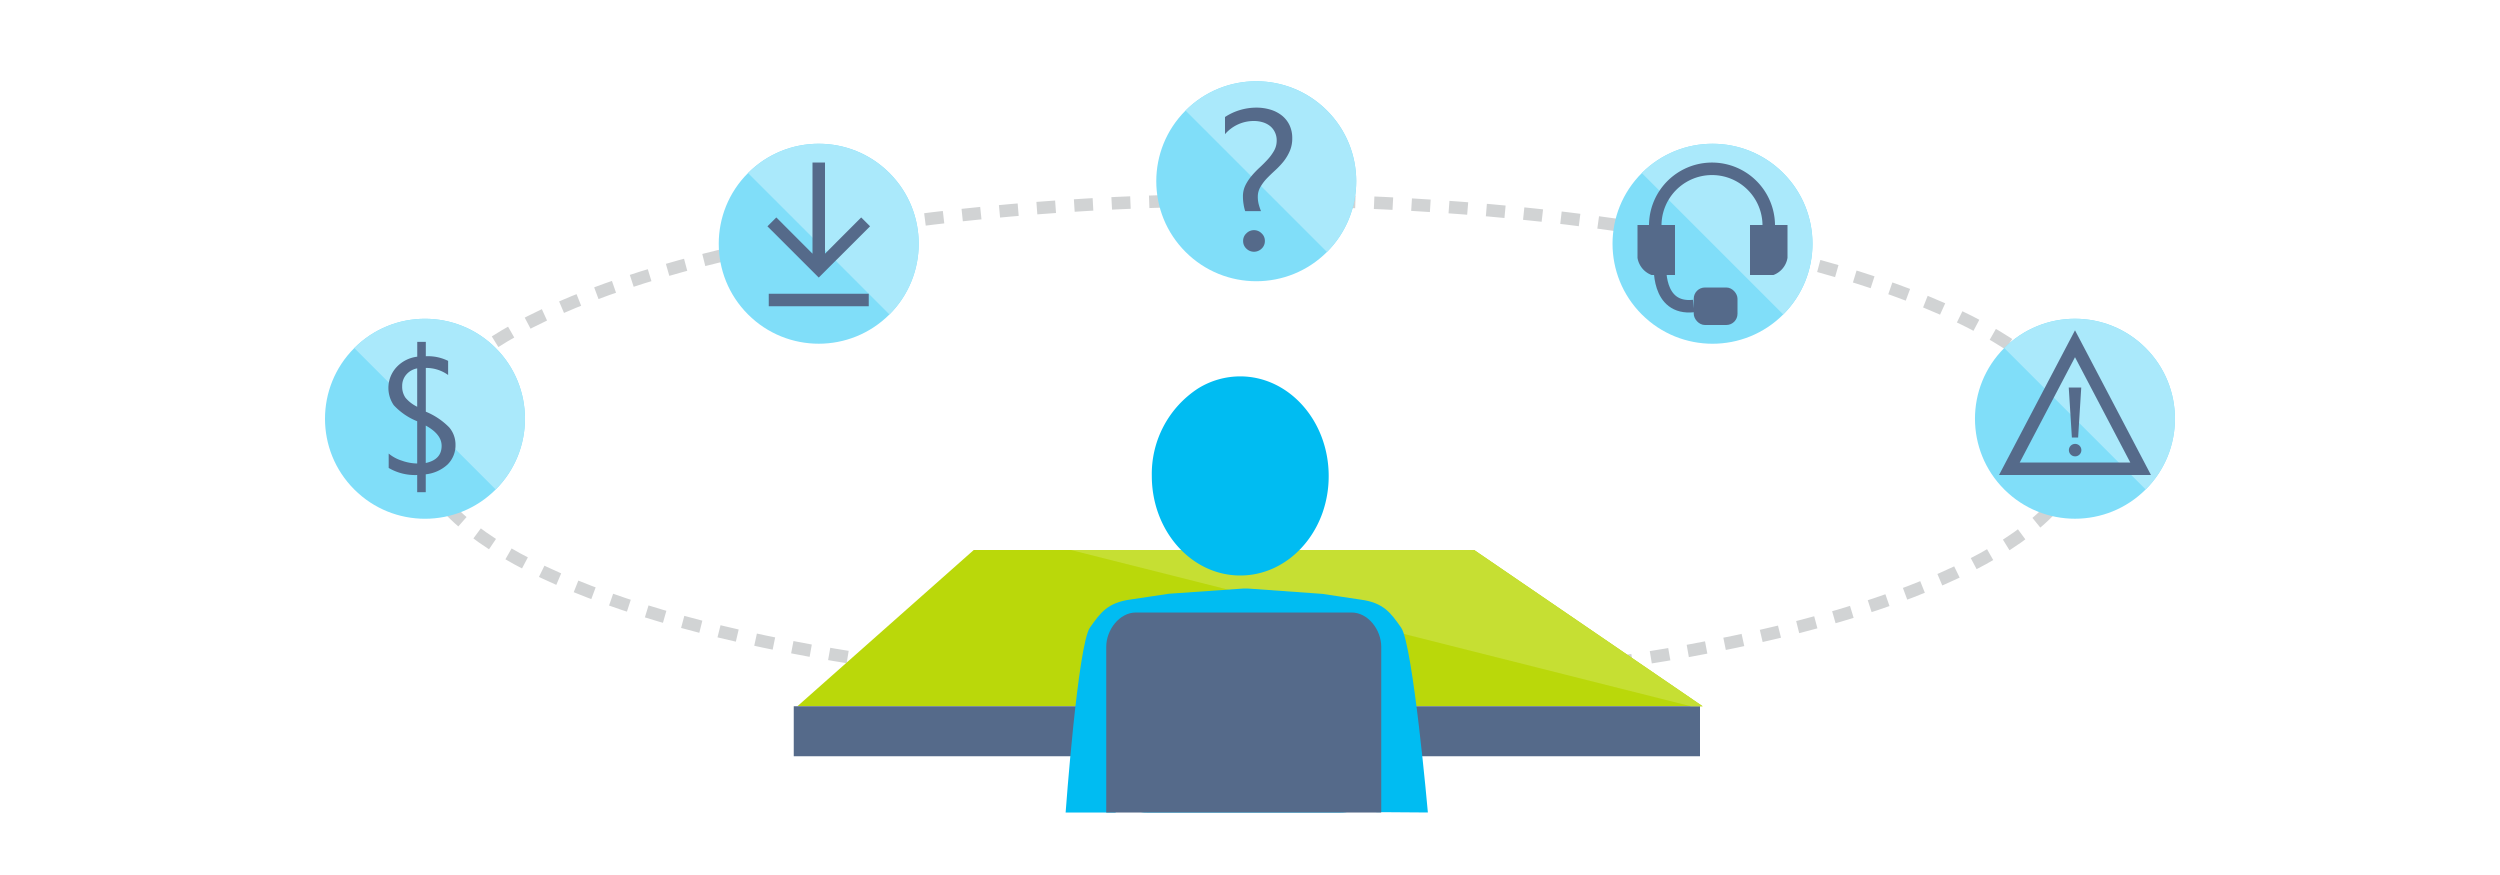 <svg id="ICONS" xmlns="http://www.w3.org/2000/svg" viewBox="0 0 400 140">
  <defs>
    <style>
      .cls-1, .cls-8 {
        fill: none;
        stroke-miterlimit: 10;
        stroke-width: 2px;
      }

      .cls-1 {
        stroke: #d1d3d4;
        stroke-dasharray: 3 3;
      }

      .cls-2 {
        fill: #80def9;
      }

      .cls-3 {
        fill: #aae9fb;
      }

      .cls-4 {
        fill: #556a8a;
      }

      .cls-5 {
        fill: #bad80a;
      }

      .cls-6 {
        fill: #c6df33;
      }

      .cls-7 {
        fill: #00bcf2;
      }

      .cls-8 {
        stroke: #556a8a;
      }
    </style>
  </defs>
  <title>bcs-information-product-help-office</title>
  <g>
    <ellipse class="cls-1" cx="200" cy="71" rx="133" ry="39"/>
    <g>
      <circle class="cls-2" cx="201" cy="29" r="16" transform="translate(38.37 150.62) rotate(-45)"/>
      <path class="cls-3" d="M212.31,17.69a16,16,0,0,1,0,22.62L189.69,17.69A16,16,0,0,1,212.31,17.69Z"/>
    </g>
    <g>
      <circle class="cls-2" cx="131" cy="39" r="16" transform="translate(10.79 104.05) rotate(-45)"/>
      <path class="cls-3" d="M142.31,27.69a16,16,0,0,1,0,22.62L119.69,27.69A16,16,0,0,1,142.31,27.69Z"/>
    </g>
    <g>
      <circle class="cls-2" cx="274" cy="39" r="16" transform="translate(52.68 205.17) rotate(-45)"/>
      <path class="cls-3" d="M285.31,27.69a16,16,0,0,1,0,22.62L262.69,27.69A16,16,0,0,1,285.31,27.69Z"/>
    </g>
    <g>
      <circle class="cls-2" cx="68" cy="67" r="16" transform="translate(-27.46 67.71) rotate(-45)"/>
      <path class="cls-3" d="M79.31,55.69a16,16,0,0,1,0,22.62L56.69,55.69A16,16,0,0,1,79.31,55.69Z"/>
    </g>
    <g>
      <circle class="cls-2" cx="332" cy="67" r="16" transform="translate(49.86 254.38) rotate(-45)"/>
      <path class="cls-3" d="M343.31,55.69a16,16,0,0,1,0,22.62L320.69,55.69A16,16,0,0,1,343.31,55.69Z"/>
    </g>
  </g>
  <path class="cls-4" d="M68.12,75.89v2.86H66.75V76a8.27,8.27,0,0,1-4.56-1.13V72.57a6.17,6.17,0,0,0,2.09,1.13,7.63,7.63,0,0,0,2.47.46V67.4A10.34,10.34,0,0,1,63,64.83a4.89,4.89,0,0,1,.45-6.09,5.41,5.41,0,0,1,3.31-1.67V54.7h1.37V57a7.3,7.3,0,0,1,3.57.74V60a6,6,0,0,0-3.57-1.13v7a11.22,11.22,0,0,1,3.75,2.52,4.24,4.24,0,0,1,1,2.78,4.3,4.3,0,0,1-1.26,3.14A6.12,6.12,0,0,1,68.12,75.89ZM66.75,65.08V58.94a3,3,0,0,0-1.75,1,2.74,2.74,0,0,0-.65,1.84,3.08,3.08,0,0,0,.53,1.86A5.68,5.68,0,0,0,66.75,65.08Zm1.37,3v6q2.54-.55,2.54-2.74Q70.67,69.49,68.12,68.09Z"/>
  <path class="cls-4" d="M199.23,33.78a6.71,6.71,0,0,1-.25-1.05,7.7,7.7,0,0,1-.11-1.29,4,4,0,0,1,.4-1.8,7.47,7.47,0,0,1,1-1.51,15,15,0,0,1,1.3-1.35q.7-.65,1.3-1.31a7.5,7.5,0,0,0,1-1.39,3.28,3.28,0,0,0,.4-1.6,2.94,2.94,0,0,0-.29-1.33,2.81,2.81,0,0,0-.79-1,3.47,3.47,0,0,0-1.16-.59,4.86,4.86,0,0,0-1.39-.2A6.06,6.06,0,0,0,196,21.47V18.72a9.19,9.19,0,0,1,5-1.5,7.79,7.79,0,0,1,2.23.31,5.51,5.51,0,0,1,1.84.93A4.38,4.38,0,0,1,206.31,20a4.8,4.8,0,0,1,.45,2.14,5,5,0,0,1-.41,2.06,7.45,7.45,0,0,1-1,1.66A13.21,13.21,0,0,1,204,27.28q-.72.66-1.34,1.3a7.15,7.15,0,0,0-1,1.35,3,3,0,0,0-.41,1.55,4.62,4.62,0,0,0,.17,1.3,9.19,9.19,0,0,0,.34,1Zm1.41,6.5a1.73,1.73,0,0,1-1.22-.5,1.63,1.63,0,0,1-.52-1.22,1.6,1.6,0,0,1,.52-1.22,1.7,1.7,0,0,1,2.44,0,1.6,1.6,0,0,1,.52,1.22,1.63,1.63,0,0,1-.52,1.22A1.73,1.73,0,0,1,200.64,40.28Z"/>
  <g>
    <g id="desk">
      <polygon class="cls-5" points="272.42 113 127.58 113 155.8 88 235.86 88 272.42 113"/>
      <rect class="cls-4" x="127" y="113" width="145" height="8"/>
    </g>
    <polygon class="cls-6" points="272.42 113 270.53 113 171.34 88 235.86 88 272.42 113"/>
    <path class="cls-7" d="M212.59,76.16a17.69,17.69,0,0,1-1,5.92c-2.09,5.86-7.19,10-13.15,10-7.81,0-14.15-7.13-14.15-15.92a16.31,16.31,0,0,1,7.39-14,12.8,12.8,0,0,1,6.76-1.94C206.25,60.23,212.59,67.36,212.59,76.16Z"/>
    <path class="cls-7" d="M224.18,100.42c-1.65-2.34-2.77-4-6.54-4.49-1.73-.23-5.93-.92-6.06-.91l-12-.86v0l-.28,0-.28,0v0L187,95c-.13,0-4.33.68-6.06.91-3.77.51-4.88,2.15-6.54,4.49C172.46,103.1,170.5,130,170.5,130h8l.88-12.47-1-.92,5.31-13.43-2.07,25.41c0,1.2.66,1.41,1.86,1.41h31c1.2,0,2.39-.22,2.39-1.41l-2.07-25.41,5.31,13.43-1,.92,1.1,12.41,8.25.06S226.07,103.1,224.18,100.42Z"/>
    <path id="chair" class="cls-4" d="M177,130V103.49c0-2.74,2.13-5.49,4.74-5.49h34.52c2.61,0,4.74,2.74,4.74,5.49V130Z"/>
  </g>
  <g>
    <path class="cls-8" d="M264.84,37.09v-1a9.08,9.08,0,0,1,18.16,0v1"/>
    <path class="cls-4" d="M280,36v8h3.75A3.54,3.54,0,0,0,286,41.26V36Z"/>
    <path class="cls-4" d="M268,36v8h-3.75A3.54,3.54,0,0,1,262,41.26V36Z"/>
    <path class="cls-8" d="M265.62,42.23s-.67,7.4,5.38,6.73"/>
    <rect class="cls-4" x="271" y="46" width="7" height="6" rx="1.79" ry="1.79"/>
  </g>
  <polygon class="cls-4" points="137.79 34.79 132 40.59 132 26 130 26 130 40.59 124.21 34.79 122.79 36.21 131 44.41 139.21 36.21 137.79 34.79"/>
  <rect class="cls-4" x="123" y="47" width="16" height="2"/>
  <g>
    <polygon class="cls-8" points="342.5 75 321.5 75 332 55 342.5 75"/>
    <polygon class="cls-4" points="331.5 70 332.5 70 333 62 331 62 331.5 70"/>
    <circle class="cls-4" cx="332.02" cy="72.02" r="1"/>
  </g>
</svg>
